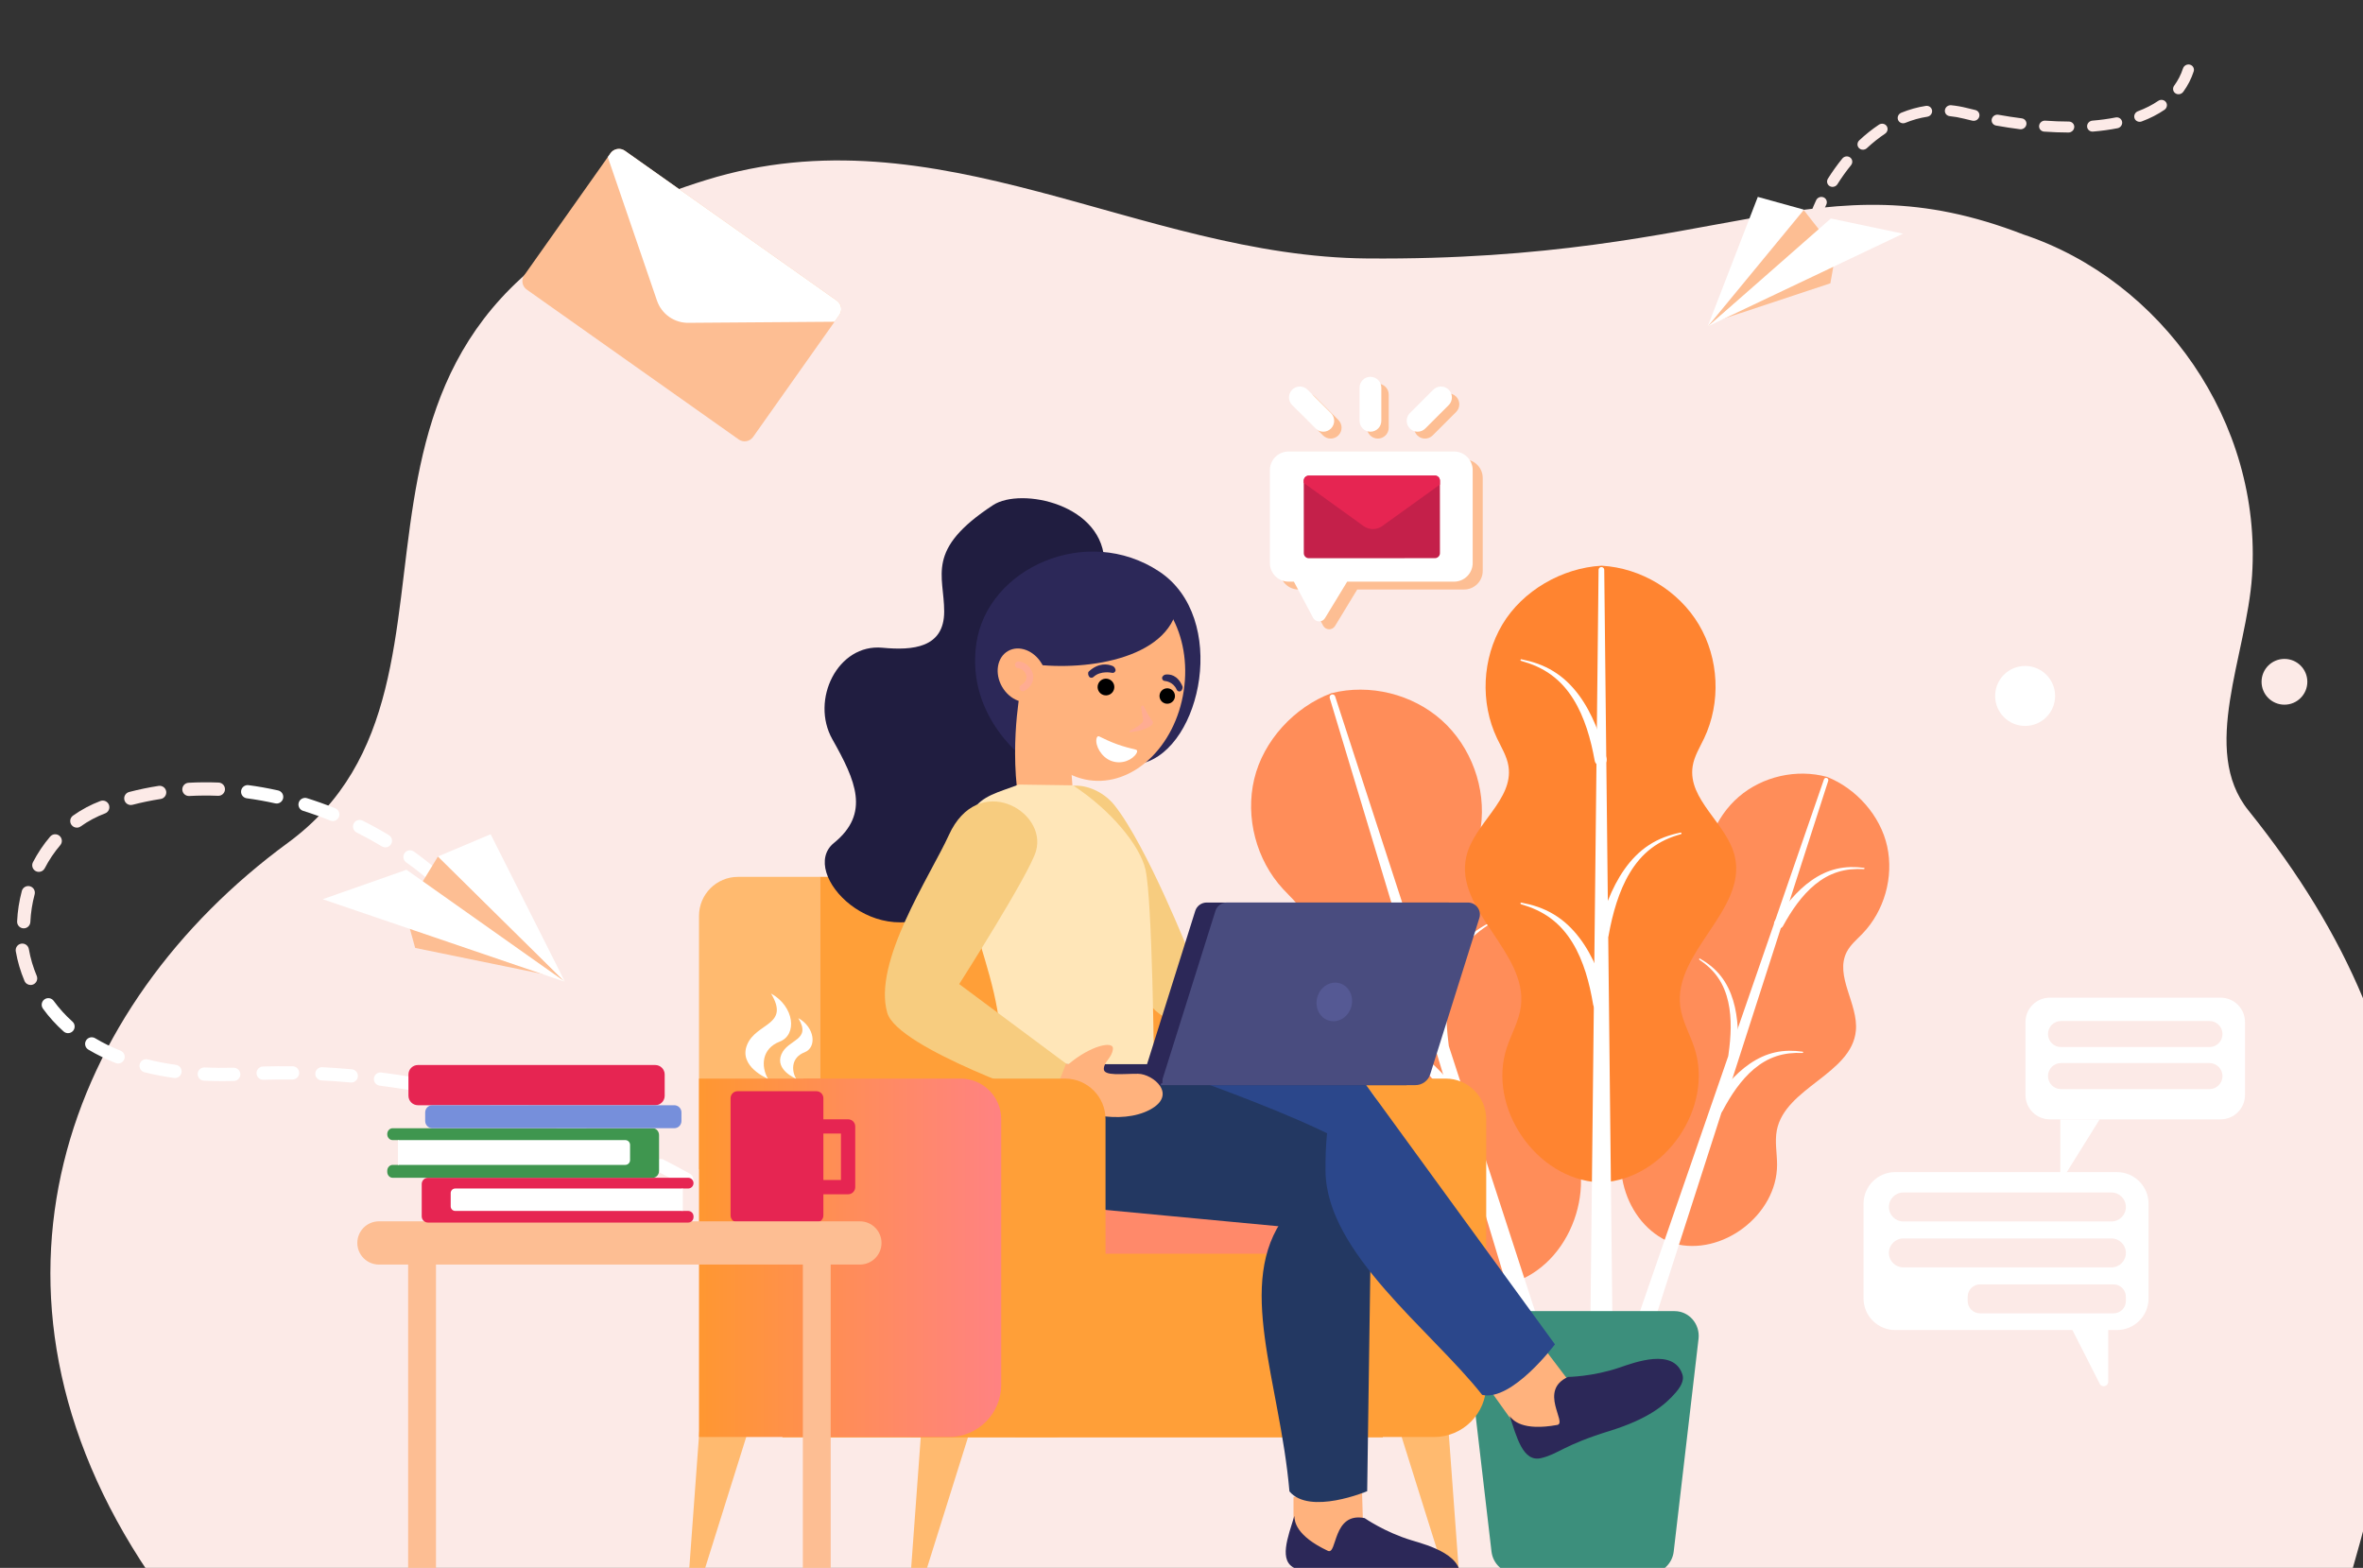 <?xml version="1.0" encoding="UTF-8"?>
<svg xmlns="http://www.w3.org/2000/svg" width="321" height="213" viewBox="0 0 321 213" fill="none">
  <rect x="0" y="0" width="321" height="213" fill="#333333" stroke="none"/>
  <path d="M20.272 213.791C-5.776 175.248 9.091 136.494 39.103 114.5C69.613 92.142 35.207 43.275 95.93 24.452C127.343 14.715 154.876 34.857 185.685 35.112C234.977 35.518 246.867 21.011 274.88 31.859C293.613 38.104 307.325 57.269 305.928 78.223C305.206 89.051 298.817 101.869 305.433 110.095C333.356 144.812 330.479 175.18 319.535 213.303C319.537 213.303 20.272 213.791 20.272 213.791Z" fill="#FCEAE7"></path>
  <path d="M208.957 148.132C205.829 141.39 213.694 132.891 209.942 126.476C207.612 122.491 201.488 121.039 200.806 116.473C200.603 115.113 200.967 113.741 201.159 112.38C201.909 107.066 199.852 101.436 195.855 97.855C191.867 94.284 186.065 92.857 180.875 94.168L180.874 94.165C180.868 94.167 180.861 94.17 180.855 94.172C180.848 94.174 180.842 94.175 180.835 94.177L180.836 94.18C175.824 96.063 171.617 100.624 170.379 105.832C169.137 111.053 170.659 116.851 174.306 120.788C175.24 121.797 176.322 122.716 176.93 123.949C178.973 128.088 174.772 132.774 175.13 137.376C175.708 144.786 187.015 147.28 188.291 154.603C188.627 156.534 188.176 158.507 188.137 160.467C187.967 169.024 197.262 176.369 205.548 174.224L205.972 174.091C214.001 171.127 217.447 159.792 212.427 152.86C211.278 151.273 209.782 149.91 208.957 148.132Z" fill="#FF8D59"></path>
  <path d="M181.37 94.6L213.895 194.645C214.156 195.447 213.717 196.309 212.915 196.57C212.113 196.831 211.251 196.392 210.99 195.59C210.987 195.582 210.983 195.566 210.98 195.558L180.636 94.829C180.575 94.626 180.69 94.411 180.893 94.35C181.094 94.29 181.305 94.402 181.37 94.6Z" fill="white"></path>
  <path d="M184.14 141.109C184.523 141.065 184.908 141.031 185.295 141.01C185.682 140.99 186.071 140.987 186.462 140.997C187.242 141.027 188.027 141.121 188.795 141.311C189.563 141.498 190.318 141.761 191.037 142.105C191.756 142.447 192.443 142.858 193.093 143.318C194.397 144.239 195.538 145.361 196.575 146.556C197.606 147.757 198.526 149.044 199.373 150.369C199.682 150.852 199.54 151.494 199.057 151.802C198.574 152.111 197.932 151.969 197.624 151.486C197.605 151.457 197.588 151.427 197.573 151.396L197.571 151.392C196.897 150.059 196.155 148.762 195.306 147.544C194.452 146.332 193.499 145.186 192.386 144.218C191.831 143.733 191.238 143.292 190.607 142.91C189.977 142.526 189.304 142.212 188.604 141.964C187.904 141.714 187.171 141.549 186.426 141.444C186.052 141.397 185.676 141.361 185.297 141.342C184.918 141.325 184.537 141.32 184.156 141.325C184.096 141.326 184.046 141.278 184.045 141.218C184.043 141.163 184.086 141.115 184.14 141.109Z" fill="white"></path>
  <path d="M202.047 125.752C201.729 125.959 201.419 126.176 201.118 126.404C200.817 126.632 200.529 126.875 200.25 127.126C199.699 127.636 199.197 128.193 198.77 128.803C197.905 130.016 197.336 131.41 196.987 132.849C196.633 134.291 196.502 135.783 196.484 137.274C196.474 138.767 196.585 140.262 196.771 141.75V141.753C196.823 142.172 196.526 142.554 196.107 142.606C195.688 142.658 195.306 142.361 195.254 141.942C195.252 141.924 195.25 141.905 195.249 141.888C195.167 140.336 195.162 138.776 195.284 137.22C195.415 135.666 195.664 134.109 196.146 132.613C196.623 131.12 197.335 129.683 198.336 128.473C198.83 127.865 199.396 127.322 200.001 126.837C200.307 126.598 200.62 126.371 200.943 126.16C201.267 125.95 201.597 125.753 201.933 125.566C201.986 125.537 202.052 125.556 202.081 125.608C202.111 125.657 202.094 125.721 202.047 125.752Z" fill="white"></path>
  <path d="M225.012 148.094C227.603 142.772 221.466 135.887 224.55 130.834C226.465 127.695 231.363 126.63 231.974 123.005C232.156 121.925 231.887 120.827 231.754 119.74C231.236 115.497 232.957 111.044 236.194 108.253C239.423 105.468 244.064 104.419 248.177 105.54L248.178 105.538C248.183 105.54 248.188 105.542 248.193 105.544C248.198 105.545 248.204 105.547 248.209 105.548L248.208 105.55C252.171 107.124 255.453 110.818 256.362 114.984C257.273 119.16 255.975 123.754 253.012 126.835C252.253 127.625 251.378 128.34 250.875 129.313C249.186 132.579 252.462 136.372 252.108 140.032C251.538 145.924 242.496 147.742 241.371 153.554C241.074 155.087 241.404 156.665 241.406 158.226C241.414 165.043 233.903 170.753 227.337 168.922L227.001 168.81C220.651 166.33 218.076 157.253 222.177 151.808C223.117 150.561 224.328 149.498 225.012 148.094Z" fill="#FF8D59"></path>
  <path d="M247.776 105.877L220.388 185.06C220.168 185.695 220.505 186.388 221.14 186.607C221.775 186.827 222.468 186.49 222.687 185.855C222.689 185.849 222.693 185.836 222.695 185.83L248.356 106.071C248.408 105.91 248.319 105.738 248.158 105.686C248 105.634 247.83 105.72 247.776 105.877Z" fill="white"></path>
  <path d="M244.878 142.871C244.574 142.83 244.268 142.797 243.96 142.775C243.652 142.753 243.342 142.745 243.031 142.747C242.41 142.76 241.783 142.823 241.169 142.962C240.555 143.099 239.949 143.298 239.372 143.561C238.794 143.822 238.241 144.139 237.717 144.497C236.665 145.211 235.739 146.087 234.896 147.024C234.057 147.965 233.305 148.976 232.611 150.019C232.358 150.399 232.461 150.912 232.841 151.165C233.221 151.418 233.734 151.315 233.987 150.935C234.002 150.912 234.016 150.888 234.029 150.864L234.031 150.861C234.587 149.809 235.198 148.788 235.892 147.83C236.59 146.878 237.366 145.979 238.267 145.225C238.716 144.847 239.195 144.504 239.703 144.21C240.21 143.914 240.751 143.674 241.312 143.487C241.873 143.298 242.459 143.178 243.054 143.105C243.352 143.073 243.653 143.05 243.954 143.041C244.256 143.033 244.559 143.035 244.863 143.045C244.911 143.047 244.951 143.009 244.953 142.961C244.955 142.916 244.921 142.877 244.878 142.871Z" fill="white"></path>
  <path d="M253.214 117.896C252.91 117.859 252.603 117.829 252.295 117.81C251.987 117.792 251.678 117.788 251.368 117.793C250.749 117.813 250.125 117.883 249.516 118.028C248.906 118.172 248.307 118.375 247.737 118.643C247.166 118.909 246.621 119.23 246.104 119.59C245.068 120.31 244.159 121.19 243.332 122.129C242.509 123.073 241.774 124.086 241.095 125.131C240.899 125.433 240.985 125.837 241.287 126.033C241.589 126.229 241.993 126.143 242.189 125.841C242.198 125.827 242.206 125.813 242.214 125.799L242.216 125.795C242.788 124.745 243.415 123.726 244.125 122.771C244.839 121.821 245.632 120.927 246.549 120.178C247.006 119.803 247.493 119.464 248.008 119.174C248.523 118.882 249.069 118.647 249.635 118.467C250.201 118.284 250.79 118.171 251.388 118.106C251.687 118.077 251.988 118.058 252.29 118.053C252.592 118.048 252.895 118.054 253.199 118.067C253.247 118.069 253.288 118.032 253.29 117.984C253.292 117.941 253.258 117.902 253.214 117.896Z" fill="white"></path>
  <path d="M230.847 130.376C231.097 130.546 231.341 130.723 231.577 130.909C231.813 131.095 232.039 131.293 232.257 131.497C232.688 131.911 233.08 132.362 233.41 132.854C234.081 133.832 234.513 134.951 234.77 136.102C235.03 137.255 235.112 138.446 235.105 139.633C235.091 140.822 234.98 142.011 234.81 143.193V143.195C234.762 143.528 234.993 143.836 235.326 143.884C235.659 143.932 235.967 143.701 236.015 143.368C236.017 143.354 236.019 143.339 236.02 143.325C236.108 142.091 236.135 140.848 236.061 139.607C235.98 138.367 235.805 137.124 235.443 135.926C235.085 134.73 234.54 133.575 233.761 132.597C233.377 132.105 232.934 131.664 232.459 131.269C232.219 131.074 231.973 130.889 231.719 130.716C231.464 130.544 231.204 130.382 230.94 130.229C230.898 130.205 230.845 130.219 230.821 130.261C230.798 130.3 230.81 130.35 230.847 130.376Z" fill="white"></path>
  <path d="M228.257 136.742C227.286 129.373 237.332 123.613 235.669 116.37C234.636 111.871 229.226 108.655 229.939 104.094C230.152 102.735 230.909 101.535 231.499 100.293C233.802 95.446 233.523 89.458 230.777 84.847C228.039 80.247 222.928 77.152 217.583 76.853V76.85C217.576 76.85 217.569 76.851 217.563 76.851C217.556 76.851 217.549 76.85 217.542 76.85V76.853C212.196 77.152 206.819 80.248 204.081 84.847C201.336 89.459 201.056 95.446 203.359 100.293C203.949 101.535 204.706 102.735 204.919 104.094C205.632 108.655 200.222 111.87 199.189 116.37C197.526 123.614 207.572 129.374 206.601 136.742C206.345 138.686 205.325 140.433 204.702 142.292C201.982 150.407 208.658 160.194 217.206 160.624H217.651C226.199 160.195 232.875 150.408 230.155 142.292C229.533 140.433 228.513 138.685 228.257 136.742Z" fill="#FF8430"></path>
  <path d="M217.927 77.412L219.07 182.605C219.079 183.449 218.403 184.14 217.559 184.149C216.715 184.158 216.024 183.482 216.015 182.638C216.015 182.63 216.015 182.613 216.015 182.605L217.158 77.412C217.16 77.2 217.334 77.029 217.547 77.032C217.756 77.034 217.925 77.203 217.927 77.412Z" fill="white"></path>
  <path d="M206.673 122.624C207.052 122.696 207.429 122.779 207.805 122.874C208.181 122.97 208.553 123.084 208.922 123.211C209.657 123.473 210.378 123.797 211.055 124.208C211.732 124.616 212.374 125.093 212.957 125.635C213.542 126.176 214.074 126.773 214.556 127.407C215.525 128.675 216.279 130.087 216.911 131.537C217.536 132.992 218.029 134.494 218.442 136.012C218.592 136.565 218.266 137.135 217.712 137.286C217.159 137.436 216.589 137.11 216.438 136.557C216.429 136.523 216.421 136.49 216.416 136.456L216.415 136.452C216.17 134.978 215.849 133.519 215.403 132.103C214.951 130.691 214.383 129.313 213.61 128.056C213.225 127.427 212.791 126.829 212.303 126.276C211.816 125.721 211.268 125.221 210.674 124.775C210.081 124.327 209.43 123.951 208.75 123.628C208.408 123.471 208.059 123.325 207.703 123.194C207.347 123.064 206.985 122.946 206.619 122.837C206.561 122.82 206.528 122.759 206.545 122.701C206.563 122.646 206.619 122.614 206.673 122.624Z" fill="white"></path>
  <path d="M206.673 89.565C207.05 89.642 207.427 89.729 207.801 89.828C208.175 89.929 208.545 90.047 208.912 90.177C209.642 90.447 210.357 90.778 211.025 91.194C211.694 91.607 212.326 92.088 212.899 92.633C213.473 93.177 213.995 93.775 214.467 94.41C215.414 95.679 216.147 97.089 216.759 98.536C217.364 99.988 217.837 101.486 218.23 103C218.343 103.438 218.081 103.885 217.643 103.998C217.205 104.112 216.758 103.849 216.645 103.411C216.64 103.391 216.636 103.371 216.632 103.351L216.631 103.346C216.367 101.868 216.026 100.405 215.559 98.985C215.086 97.57 214.497 96.19 213.703 94.934C213.307 94.306 212.863 93.709 212.365 93.158C211.868 92.606 211.31 92.109 210.708 91.669C210.106 91.226 209.449 90.858 208.764 90.542C208.419 90.389 208.069 90.246 207.711 90.12C207.353 89.995 206.99 89.88 206.623 89.776C206.565 89.76 206.531 89.699 206.547 89.642C206.562 89.588 206.618 89.554 206.673 89.565Z" fill="white"></path>
  <path d="M228.35 113.319C227.985 113.422 227.624 113.536 227.268 113.663C226.913 113.791 226.565 113.936 226.224 114.093C225.546 114.415 224.9 114.797 224.311 115.251C223.123 116.15 222.164 117.31 221.4 118.579C220.632 119.849 220.061 121.234 219.598 122.651C219.142 124.072 218.802 125.533 218.534 127.008L218.533 127.011C218.458 127.426 218.06 127.702 217.645 127.627C217.23 127.552 216.954 127.154 217.029 126.739C217.032 126.722 217.036 126.702 217.041 126.685C217.427 125.18 217.888 123.689 218.47 122.241C219.059 120.797 219.762 119.386 220.67 118.102C221.572 116.82 222.68 115.661 223.997 114.806C224.65 114.373 225.353 114.024 226.075 113.742C226.438 113.605 226.805 113.482 227.177 113.378C227.549 113.275 227.923 113.185 228.299 113.107C228.358 113.095 228.416 113.133 228.428 113.192C228.44 113.248 228.405 113.304 228.35 113.319Z" fill="white"></path>
  <path d="M227.492 178.12H202.484C200.525 178.12 199.006 179.883 199.24 181.887L202.61 210.773C202.807 212.464 204.2 213.737 205.854 213.737H224.121C225.775 213.737 227.168 212.464 227.365 210.773L230.736 181.887C230.969 179.883 229.451 178.12 227.492 178.12Z" fill="#3C8F7C"></path>
  <path d="M121.963 188.225C121.636 188.225 121.321 188.046 121.162 187.736C120.581 186.603 119.926 185.46 119.216 184.339C118.95 183.919 119.075 183.363 119.495 183.097C119.915 182.831 120.471 182.956 120.737 183.376C121.476 184.543 122.158 185.734 122.764 186.915C122.991 187.357 122.816 187.9 122.374 188.127C122.242 188.193 122.102 188.225 121.963 188.225ZM117.703 181.47C117.43 181.47 117.16 181.346 116.983 181.111C116.214 180.087 115.381 179.058 114.507 178.053C114.181 177.678 114.221 177.109 114.596 176.783C114.971 176.457 115.54 176.497 115.866 176.872C116.767 177.91 117.627 178.972 118.422 180.03C118.721 180.427 118.64 180.992 118.243 181.29C118.081 181.411 117.891 181.47 117.703 181.47ZM112.467 175.429C112.235 175.429 112.002 175.34 111.826 175.161C110.921 174.244 109.961 173.326 108.972 172.432C108.603 172.099 108.574 171.53 108.908 171.161C109.241 170.792 109.81 170.763 110.179 171.097C111.193 172.013 112.178 172.955 113.107 173.897C113.456 174.251 113.452 174.821 113.099 175.17C112.924 175.342 112.695 175.429 112.467 175.429ZM106.538 170.062C106.338 170.062 106.138 169.996 105.971 169.86C104.966 169.042 103.913 168.227 102.841 167.438C102.441 167.143 102.356 166.58 102.65 166.18C102.945 165.78 103.508 165.694 103.908 165.989C105.002 166.795 106.078 167.628 107.106 168.464C107.492 168.778 107.55 169.345 107.236 169.73C107.058 169.948 106.799 170.062 106.538 170.062ZM100.1 165.313C99.928 165.313 99.754 165.264 99.6 165.161C98.519 164.436 97.396 163.716 96.262 163.023C95.838 162.764 95.705 162.21 95.964 161.785C96.223 161.361 96.777 161.228 97.201 161.487C98.355 162.193 99.5 162.926 100.602 163.665C101.015 163.942 101.125 164.501 100.848 164.914C100.675 165.173 100.39 165.313 100.1 165.313ZM93.277 161.135C93.128 161.135 92.978 161.098 92.839 161.02C91.698 160.382 90.521 159.753 89.34 159.15C88.897 158.924 88.722 158.382 88.948 157.939C89.174 157.496 89.716 157.321 90.159 157.547C91.36 158.16 92.557 158.8 93.717 159.449C94.151 159.692 94.306 160.24 94.063 160.674C93.899 160.968 93.593 161.135 93.277 161.135ZM86.153 157.493C86.026 157.493 85.896 157.466 85.773 157.409C84.584 156.855 83.364 156.312 82.146 155.795C81.688 155.601 81.475 155.073 81.669 154.615C81.863 154.157 82.391 153.944 82.849 154.138C84.086 154.663 85.326 155.214 86.534 155.777C86.985 155.987 87.18 156.523 86.97 156.973C86.817 157.3 86.492 157.493 86.153 157.493ZM78.788 154.367C78.681 154.367 78.571 154.348 78.465 154.307C77.237 153.835 75.982 153.377 74.735 152.945C74.265 152.783 74.016 152.27 74.179 151.8C74.341 151.33 74.854 151.081 75.324 151.244C76.59 151.682 77.865 152.147 79.111 152.626C79.575 152.804 79.807 153.325 79.628 153.789C79.491 154.148 79.15 154.367 78.788 154.367ZM71.22 151.749C71.132 151.749 71.043 151.736 70.954 151.709C69.693 151.32 68.408 150.947 67.136 150.6C66.656 150.469 66.374 149.975 66.504 149.495C66.635 149.016 67.129 148.733 67.609 148.863C68.901 149.215 70.205 149.593 71.485 149.989C71.96 150.135 72.226 150.639 72.079 151.114C71.961 151.501 71.605 151.749 71.22 151.749ZM63.493 149.645C63.424 149.645 63.355 149.637 63.285 149.621C61.999 149.317 60.694 149.032 59.405 148.774C58.918 148.676 58.602 148.202 58.699 147.715C58.797 147.227 59.271 146.912 59.758 147.009C61.066 147.271 62.392 147.561 63.698 147.869C64.182 147.983 64.481 148.468 64.367 148.952C64.271 149.366 63.901 149.645 63.493 149.645ZM55.648 148.073C55.6 148.073 55.55 148.069 55.501 148.061C54.196 147.847 52.876 147.654 51.576 147.488C51.083 147.425 50.734 146.974 50.797 146.481C50.86 145.988 51.311 145.639 51.804 145.702C53.124 145.871 54.466 146.067 55.792 146.284C56.282 146.364 56.615 146.828 56.534 147.318C56.463 147.76 56.081 148.073 55.648 148.073ZM47.719 147.062C47.692 147.062 47.665 147.061 47.637 147.058C46.319 146.939 44.99 146.844 43.686 146.777C43.19 146.751 42.808 146.328 42.834 145.832C42.86 145.336 43.283 144.954 43.779 144.98C45.106 145.049 46.458 145.145 47.798 145.266C48.293 145.311 48.658 145.748 48.613 146.243C48.572 146.711 48.179 147.062 47.719 147.062ZM30.229 146.874C29.377 146.874 28.529 146.854 27.708 146.815C27.212 146.791 26.828 146.37 26.852 145.873C26.876 145.377 27.298 144.994 27.794 145.017C29.059 145.078 30.381 145.09 31.725 145.054C32.222 145.041 32.636 145.433 32.649 145.929C32.662 146.426 32.27 146.84 31.773 146.853C31.256 146.867 30.736 146.874 30.229 146.874ZM35.746 146.687C35.261 146.687 34.862 146.302 34.847 145.814C34.832 145.317 35.223 144.902 35.72 144.887C37.046 144.847 38.401 144.835 39.753 144.851C40.25 144.857 40.648 145.264 40.642 145.762C40.636 146.259 40.227 146.657 39.731 146.651C38.404 146.635 37.075 146.647 35.773 146.686C35.764 146.686 35.755 146.687 35.746 146.687ZM23.773 146.452C23.732 146.452 23.69 146.449 23.649 146.444C22.258 146.252 20.906 145.991 19.629 145.67C19.147 145.549 18.854 145.06 18.976 144.578C19.097 144.096 19.586 143.803 20.068 143.925C21.282 144.23 22.569 144.478 23.896 144.661C24.388 144.729 24.732 145.184 24.664 145.676C24.601 146.126 24.215 146.452 23.773 146.452ZM16.044 144.477C15.933 144.477 15.821 144.456 15.711 144.413C14.394 143.888 13.145 143.274 11.998 142.588C11.572 142.333 11.433 141.78 11.688 141.353C11.943 140.927 12.496 140.788 12.923 141.043C13.987 141.68 15.149 142.252 16.376 142.74C16.838 142.924 17.063 143.447 16.879 143.909C16.74 144.263 16.402 144.477 16.044 144.477ZM9.242 140.357C9.028 140.357 8.814 140.281 8.642 140.128C7.587 139.185 6.643 138.141 5.836 137.027C5.544 136.624 5.634 136.062 6.037 135.77C6.44 135.478 7.002 135.568 7.294 135.971C8.026 136.981 8.883 137.928 9.842 138.786C10.212 139.117 10.244 139.686 9.913 140.057C9.735 140.255 9.489 140.357 9.242 140.357ZM58.846 119.777C58.64 119.777 58.432 119.706 58.263 119.562C57.282 118.726 56.241 117.913 55.171 117.146C54.767 116.856 54.674 116.294 54.964 115.89C55.254 115.486 55.816 115.393 56.22 115.683C57.331 116.479 58.411 117.323 59.431 118.192C59.809 118.514 59.855 119.082 59.532 119.461C59.354 119.67 59.101 119.777 58.846 119.777ZM52.353 115.117C52.195 115.117 52.035 115.075 51.89 114.988C50.774 114.316 49.615 113.679 48.448 113.095C48.003 112.873 47.823 112.332 48.045 111.888C48.267 111.443 48.808 111.263 49.252 111.485C50.462 112.089 51.661 112.749 52.818 113.446C53.244 113.702 53.381 114.256 53.125 114.681C52.956 114.962 52.658 115.117 52.353 115.117ZM45.205 111.545C45.093 111.545 44.978 111.524 44.868 111.479C43.653 110.987 42.41 110.542 41.173 110.154C40.699 110.005 40.435 109.5 40.583 109.026C40.732 108.552 41.237 108.288 41.711 108.436C42.995 108.838 44.284 109.301 45.543 109.81C46.004 109.997 46.226 110.521 46.04 110.982C45.898 111.333 45.561 111.545 45.205 111.545ZM37.581 109.16C37.516 109.16 37.45 109.153 37.384 109.138C36.104 108.852 34.806 108.621 33.526 108.45C33.033 108.385 32.687 107.932 32.753 107.439C32.819 106.946 33.271 106.6 33.764 106.666C35.096 106.843 36.446 107.084 37.777 107.381C38.262 107.489 38.568 107.97 38.459 108.456C38.365 108.875 37.993 109.16 37.581 109.16Z" fill="white"></path>
  <path d="M4.158 133.814C3.807 133.814 3.474 133.608 3.329 133.264C2.785 131.979 2.386 130.626 2.144 129.241C2.058 128.751 2.385 128.285 2.875 128.199C3.365 128.113 3.831 128.44 3.917 128.93C4.136 130.18 4.496 131.402 4.987 132.562C5.181 133.02 4.967 133.548 4.509 133.741C4.393 133.791 4.274 133.814 4.158 133.814Z" fill="#FCEAE7"></path>
  <path d="M3.225 126.116C3.211 126.116 3.197 126.116 3.183 126.115C2.686 126.092 2.303 125.671 2.325 125.175C2.389 123.782 2.605 122.39 2.966 121.039C3.094 120.559 3.588 120.273 4.068 120.402C4.548 120.53 4.834 121.024 4.705 121.504C4.377 122.731 4.182 123.994 4.123 125.258C4.101 125.74 3.703 126.116 3.225 126.116Z" fill="#FCEAE7"></path>
  <path d="M5.275 118.448C5.135 118.448 4.994 118.415 4.861 118.347C4.42 118.118 4.248 117.575 4.476 117.134C5.128 115.877 5.915 114.705 6.816 113.651C7.139 113.273 7.707 113.228 8.085 113.551C8.463 113.874 8.508 114.442 8.185 114.82C7.373 115.77 6.663 116.827 6.075 117.963C5.914 118.271 5.6 118.448 5.275 118.448Z" fill="#FCEAE7"></path>
  <path d="M10.44 112.437C10.159 112.437 9.882 112.306 9.706 112.059C9.418 111.654 9.513 111.092 9.918 110.804C11.072 109.983 12.324 109.315 13.64 108.818C14.105 108.643 14.624 108.877 14.8 109.342C14.975 109.807 14.741 110.326 14.276 110.502C13.104 110.944 11.989 111.539 10.961 112.27C10.803 112.383 10.621 112.437 10.44 112.437Z" fill="#FCEAE7"></path>
  <path d="M17.772 109.362C17.372 109.362 17.007 109.093 16.901 108.688C16.776 108.207 17.065 107.716 17.546 107.591C18.858 107.25 20.205 106.972 21.55 106.764C22.041 106.688 22.501 107.025 22.577 107.516C22.653 108.007 22.316 108.467 21.825 108.543C20.54 108.742 19.253 109.008 17.999 109.333C17.923 109.352 17.846 109.362 17.772 109.362Z" fill="#FCEAE7"></path>
  <path d="M25.663 108.139C25.188 108.139 24.791 107.768 24.765 107.288C24.738 106.792 25.118 106.367 25.614 106.34C26.96 106.266 28.335 106.257 29.698 106.312C30.195 106.332 30.581 106.751 30.561 107.248C30.541 107.745 30.122 108.131 29.625 108.111C28.319 108.058 27.002 108.067 25.713 108.137C25.696 108.138 25.679 108.139 25.663 108.139Z" fill="#FCEAE7"></path>
  <path d="M190.178 194.48L196.514 214.682C196.683 215.221 196.965 215.544 197.267 215.544C197.825 215.544 198.251 214.466 198.164 213.275L196.785 194.48H190.178Z" fill="#FFBA6F"></path>
  <path d="M131.742 194.48L125.406 214.682C125.238 215.221 124.956 215.544 124.654 215.544C124.095 215.544 123.669 214.466 123.756 213.275L125.135 194.48H131.742Z" fill="#FFBA6F"></path>
  <path d="M101.604 194.48L95.268 214.682C95.1 215.221 94.818 215.544 94.516 215.544C93.957 215.544 93.531 214.466 93.618 213.275L94.997 194.48H101.604Z" fill="#FFBA6F"></path>
  <path d="M137.915 195.223H194.797C198.716 195.223 201.895 192.045 201.895 188.125V152.044C201.895 148.996 199.423 146.526 196.376 146.526H137.915V195.223Z" fill="#FF9F38"></path>
  <path d="M123.745 195.223H180.627C184.547 195.223 187.725 192.045 187.725 188.125V152.044C187.725 148.996 185.254 146.526 182.206 146.526H123.745V195.223Z" fill="#FFBA6F"></path>
  <path d="M111.366 158.842H158.542V124.25C158.542 121.419 156.247 119.123 153.416 119.123H111.366V158.842Z" fill="#FF9F38"></path>
  <path d="M106.288 158.007H181.379C184.952 158.007 187.85 160.904 187.85 164.478V171.941H106.288V158.007Z" fill="#FF896A"></path>
  <path d="M187.85 170.323H106.288V195.259H187.85V170.323Z" fill="#FF9F38"></path>
  <path d="M94.957 158.842H111.367V119.123H100.255C97.329 119.123 94.957 121.495 94.957 124.421V158.842Z" fill="#FFBA6F"></path>
  <path d="M150.028 76.648C150.102 68.469 138.675 66.155 134.915 68.614C125.639 74.68 128.262 78.126 128.262 83.078C128.262 88.031 123.983 88.388 119.872 87.996C113.797 87.417 110.055 95.084 113.074 100.435C116.256 106.076 118.234 110.497 113.282 114.521C108.33 118.545 119.163 129.997 128.449 123.188C137.734 116.379 142.783 110.019 139.687 107.234C136.592 104.448 139.342 93.752 142.725 92.914C146.108 92.075 150.028 76.648 150.028 76.648Z" fill="#201D40"></path>
  <path d="M155.222 103.687C163.27 101.599 166.891 83.895 157.485 77.648C147.639 71.11 134.097 77.155 132.627 87.438C131.158 97.72 139.786 103.569 139.786 103.569L155.222 103.687Z" fill="#2C2858"></path>
  <path d="M202.086 188.389L205.2 192.744C205.2 192.744 207.981 196.289 211.296 194.624C214.612 192.96 213.142 187.635 213.142 187.635L209.333 182.62L202.086 188.389Z" fill="#FFB27D"></path>
  <path d="M213.012 187.058C213.012 187.058 216.36 187.027 219.997 185.788C222.032 185.094 227.351 183.078 228.545 186.717C228.723 187.26 228.64 188.02 227.642 189.177C226.167 190.885 223.917 192.766 218.639 194.401C212.307 196.362 211.797 197.484 209.378 198.082C206.871 198.701 206.042 195.205 205.073 192.364C205.515 192.964 206.832 194.44 211.542 193.579C212.948 193.322 208.935 188.903 213.012 187.058Z" fill="#2C2858"></path>
  <path d="M175.714 203.363V206.317C175.714 206.317 175.915 210.818 179.579 211.392C183.244 211.967 185.146 206.78 185.146 206.78L185.012 202.127L175.714 203.363Z" fill="#FFB27D"></path>
  <path fill-rule="evenodd" clip-rule="evenodd" d="M156.532 136.865C154.742 136.248 145.094 118.258 143.449 113.308C140.746 105.23 148.266 105.446 151.405 109.403C155.819 114.97 161.673 129.784 161.673 129.784L161.673 129.785C169.769 135.466 179.829 140.081 179.828 140.08L177.795 142.167C177.795 142.167 160.866 141.672 156.532 136.866C156.532 136.866 156.532 136.866 156.532 136.865Z" fill="#F7CC7F"></path>
  <path d="M145.273 100.806C145.273 100.806 145.612 106.643 145.909 108.994L138.994 111.821C136.782 103.203 138.595 93.89 138.595 93.89L145.273 100.806Z" fill="#FFB27D"></path>
  <path d="M149.23 160.847L184.798 159.328C184.798 159.328 186.552 150.451 185.232 146.931C183.912 143.411 151.233 144.137 151.233 144.137L149.23 160.847Z" fill="#2B478B"></path>
  <path d="M138.769 138.054C137.806 140.281 134.049 146.91 134.412 152.284C134.786 157.83 138.699 162.659 145.323 162.554C145.323 162.554 157.807 155.458 155.105 140.922C155.105 140.923 148.569 138.37 138.769 138.054Z" fill="#0E6A41"></path>
  <path d="M144.337 163.821L175.667 166.776C175.667 166.776 186.415 162.242 186.353 158.389C186.292 154.538 154.724 143.998 154.724 143.998C136.209 138.599 130.037 161.579 144.337 163.821Z" fill="#233862"></path>
  <path d="M186.352 158.39L185.724 202.582C185.724 202.582 177.904 205.878 175.163 202.607C173.869 187.608 167.71 174.321 174.586 165.177C183.795 152.931 186.352 158.39 186.352 158.39Z" fill="#233862"></path>
  <path d="M185.158 146.828L211.23 182.632C211.23 182.632 205.411 190.409 201.348 189.499C194.338 180.629 180.152 170.227 180.062 159.064C179.94 144.113 185.158 146.828 185.158 146.828Z" fill="#2B478B"></path>
  <path d="M138.38 106.585L145.75 106.688C150.997 110.107 154.885 114.938 155.608 118.136C156.559 122.347 156.767 145.349 156.767 145.349C149.384 148.051 141.134 145.644 135.755 143.646C137.104 132.451 126.845 118.705 132.076 110.186C133.382 108.06 135.654 107.643 138.38 106.585Z" fill="#FFE6B8"></path>
  <path d="M185.376 206.236C185.376 206.236 188.118 208.158 191.797 209.265C193.855 209.884 199.355 211.337 198.21 214.992C198.038 215.537 197.529 216.107 196.044 216.468C193.851 217 190.926 217.221 185.682 215.482C179.391 213.394 178.323 214.009 176.008 213.09C173.608 212.137 174.966 208.809 175.83 205.935C175.841 206.68 176.055 208.647 180.386 210.685C181.681 211.294 180.987 205.365 185.376 206.236Z" fill="#2C2858"></path>
  <path d="M154.924 147.417H191.082L198.219 124.724C198.549 123.677 197.766 122.61 196.667 122.61H163.92C163.21 122.61 162.582 123.072 162.368 123.749L154.924 147.417Z" fill="#2C2858"></path>
  <path d="M157.666 147.417H192.271C193.195 147.417 194.012 146.817 194.289 145.936L200.96 124.724C201.289 123.677 200.507 122.61 199.408 122.61H166.662C165.952 122.61 165.324 123.072 165.11 123.749L157.666 147.417Z" fill="#494C7F"></path>
  <path d="M178.954 135.46C178.556 136.862 179.264 138.292 180.538 138.653C181.811 139.015 183.166 138.171 183.564 136.77C183.962 135.368 183.253 133.939 181.98 133.577C180.707 133.215 179.352 134.059 178.954 135.46Z" fill="#555994"></path>
  <path d="M142.583 144.57H157.903V147.166H140.567V146.586C140.567 145.473 141.47 144.57 142.583 144.57Z" fill="#2C2858"></path>
  <path d="M154.593 145.874C152.559 145.856 149.886 146.243 149.948 145.189C150.012 144.135 151.059 143.748 151.187 142.481C151.299 141.358 148.174 142.007 145.149 144.576L143.807 144.262L142.419 148.402L143.696 148.875C145.853 151.469 152.357 152.796 156.18 150.771C160.051 148.721 156.628 145.891 154.593 145.874Z" fill="#FFB27D"></path>
  <path d="M128.897 113.446C126.389 118.958 118.519 130.678 120.533 137.604C121.943 142.454 142.833 149.551 142.833 149.551L144.817 144.492L130.302 133.69C130.302 133.69 139.861 118.717 140.742 115.593C142.282 110.129 132.839 104.779 128.897 113.446Z" fill="#F7CC7F"></path>
  <path d="M160.804 93.854C161.955 86.252 158.048 79.357 152.077 78.453C146.106 77.548 140.333 82.978 139.182 90.581C138.031 98.183 141.938 105.078 147.909 105.982C153.88 106.886 159.653 101.457 160.804 93.854Z" fill="#FFB27D"></path>
  <path d="M157.515 94.635C157.56 95.213 158.064 95.646 158.643 95.602C159.222 95.557 159.654 95.053 159.61 94.474C159.565 93.895 159.061 93.463 158.482 93.507C157.903 93.552 157.47 94.056 157.515 94.635Z" fill="black"></path>
  <path d="M149.105 93.421C149.153 94.047 149.7 94.515 150.326 94.467C150.952 94.419 151.42 93.872 151.372 93.246C151.324 92.62 150.777 92.152 150.151 92.2C149.525 92.248 149.057 92.795 149.105 93.421Z" fill="black"></path>
  <path d="M148.294 92.076C148.38 92.069 148.465 92.035 148.534 91.971C149.523 91.046 151.04 91.402 151.056 91.406C151.267 91.458 151.482 91.329 151.534 91.117C151.586 90.905 151.385 90.585 151.186 90.495C150.489 90.185 149.208 90.011 147.899 91.233C147.74 91.383 147.826 91.793 147.975 91.952C148.061 92.043 148.179 92.085 148.294 92.076Z" fill="#2C2858"></path>
  <path d="M160.243 93.934C160.285 93.93 160.327 93.92 160.369 93.903C160.569 93.817 160.714 93.428 160.628 93.229C159.958 91.671 158.92 91.583 158.347 91.636C158.13 91.656 157.873 91.878 157.861 92.096C157.849 92.313 158.016 92.499 158.233 92.511C158.285 92.515 159.379 92.601 159.85 93.696C159.918 93.855 160.079 93.947 160.243 93.934Z" fill="#2C2858"></path>
  <path d="M155.37 95.953C155.761 96.681 156.08 97.407 156.514 97.891C156.66 98.054 156.65 98.308 156.494 98.463C155.85 99.099 154.424 99.367 153.566 99.473C153.441 99.489 153.391 99.316 153.505 99.262C154.471 98.805 154.945 98.401 155.162 98.167C155.27 98.051 155.314 97.891 155.284 97.734C155.215 97.377 155.081 96.649 155.019 96.06C154.998 95.856 155.273 95.773 155.37 95.953Z" fill="#FFAC92"></path>
  <path d="M137.319 89.684C144.168 91.448 156.323 90.521 159.371 84.186C159.769 79.596 154.582 76.891 150.027 76.648C143.474 76.298 136.65 83.433 137.319 89.684Z" fill="#2C2858"></path>
  <path d="M141.529 90.184C142.582 92.006 142.228 94.181 140.738 95.042C139.248 95.905 137.186 95.127 136.132 93.306C135.079 91.485 135.434 89.31 136.924 88.448C138.414 87.585 140.476 88.363 141.529 90.184Z" fill="#FFB27D"></path>
  <path d="M138.998 93.911C139.067 93.906 139.136 93.885 139.199 93.847C140.108 93.3 140.522 92.44 140.306 91.544C140.084 90.628 139.269 89.92 138.369 89.86C138.115 89.843 137.896 90.035 137.879 90.288C137.863 90.541 138.055 90.761 138.308 90.778C138.802 90.811 139.286 91.242 139.412 91.761C139.532 92.26 139.288 92.721 138.726 93.059C138.508 93.19 138.437 93.472 138.568 93.69C138.661 93.844 138.83 93.924 138.998 93.911Z" fill="#FFAC92"></path>
  <path d="M148.944 100.384C148.987 100.141 149.116 99.941 149.336 100.051C149.896 100.332 150.83 100.777 151.754 101.11C152.678 101.443 153.68 101.697 154.291 101.838C154.531 101.894 154.508 102.133 154.381 102.344C153.855 103.219 152.414 103.895 150.999 103.385C149.582 102.874 148.78 101.286 148.944 100.384Z" fill="white"></path>
  <path d="M109.127 195.223H143.082C147.002 195.223 150.18 192.045 150.18 188.125V152.044C150.18 148.996 147.709 146.526 144.662 146.526H109.128V195.223H109.127Z" fill="#FF9F38"></path>
  <path d="M94.957 195.223H128.912C132.832 195.223 136.01 192.045 136.01 188.125V152.044C136.01 148.996 133.539 146.526 130.492 146.526H94.957V195.223Z" fill="url(#paint0_linear_124_4993)"></path>
  <path d="M198.89 62.407H176.4C175.003 62.407 173.871 63.539 173.871 64.936V77.557C173.871 78.954 175.003 80.086 176.4 80.086H177.133L179.739 84.996C180.078 85.634 180.982 85.66 181.357 85.043L184.37 80.086H198.89C200.287 80.086 201.419 78.954 201.419 77.557V64.936C201.42 63.539 200.287 62.407 198.89 62.407Z" fill="#FDBE93"></path>
  <path d="M187.171 59.583C186.354 59.583 185.692 58.921 185.692 58.104V53.606C185.692 52.789 186.354 52.127 187.171 52.127C187.988 52.127 188.65 52.789 188.65 53.606V58.104C188.65 58.92 187.988 59.583 187.171 59.583Z" fill="#FDBE93"></path>
  <path d="M192.531 59.149C191.953 58.571 191.953 57.635 192.531 57.057L195.711 53.877C196.289 53.299 197.225 53.299 197.803 53.877C198.381 54.455 198.381 55.391 197.803 55.969L194.623 59.149C194.045 59.727 193.108 59.727 192.531 59.149Z" fill="#FDBE93"></path>
  <path d="M181.811 59.149C182.389 58.571 182.389 57.635 181.811 57.057L178.631 53.877C178.053 53.299 177.117 53.299 176.539 53.877C175.961 54.455 175.961 55.391 176.539 55.969L179.719 59.149C180.297 59.727 181.233 59.727 181.811 59.149Z" fill="#FDBE93"></path>
  <path d="M197.526 61.339H175.036C173.639 61.339 172.507 62.471 172.507 63.868V76.489C172.507 77.886 173.639 79.018 175.036 79.018H175.769L178.375 83.928C178.714 84.566 179.618 84.592 179.993 83.975L183.006 79.018H197.526C198.923 79.018 200.055 77.886 200.055 76.489V63.868C200.055 62.471 198.923 61.339 197.526 61.339Z" fill="white"></path>
  <path d="M195.603 65.287L195.609 75.146C195.609 75.522 195.305 75.826 194.93 75.826L177.795 75.837C177.42 75.837 177.116 75.533 177.115 75.158L177.108 65.299C177.108 64.923 177.412 64.619 177.787 64.619L194.922 64.608C195.298 64.608 195.602 64.911 195.603 65.287Z" fill="#C4204A"></path>
  <path d="M195.603 65.287V65.832L187.8 71.445C187.042 72.013 186.004 72.022 185.236 71.469L177.11 65.611V65.3C177.11 64.924 177.414 64.62 177.789 64.62L194.923 64.609C195.298 64.608 195.602 64.912 195.603 65.287Z" fill="#E62552"></path>
  <path d="M186.166 58.647C185.349 58.647 184.687 57.985 184.687 57.168V52.67C184.687 51.853 185.349 51.191 186.166 51.191C186.983 51.191 187.645 51.853 187.645 52.67V57.168C187.645 57.985 186.983 58.647 186.166 58.647Z" fill="white"></path>
  <path d="M191.526 58.214C190.948 57.636 190.948 56.7 191.526 56.122L194.706 52.942C195.284 52.364 196.22 52.364 196.798 52.942C197.376 53.52 197.376 54.456 196.798 55.034L193.618 58.214C193.04 58.791 192.104 58.791 191.526 58.214Z" fill="white"></path>
  <path d="M180.806 58.214C181.384 57.636 181.384 56.7 180.806 56.122L177.626 52.942C177.048 52.364 176.112 52.364 175.534 52.942C174.956 53.52 174.956 54.456 175.534 55.034L178.714 58.214C179.292 58.791 180.229 58.791 180.806 58.214Z" fill="white"></path>
  <path d="M301.659 152.064H278.46C276.63 152.064 275.147 150.581 275.147 148.75V138.85C275.147 137.02 276.63 135.536 278.46 135.536H301.659C303.489 135.536 304.973 137.02 304.973 138.85V148.75C304.973 150.581 303.489 152.064 301.659 152.064Z" fill="white"></path>
  <path d="M287.57 180.688H257.452C255.076 180.688 253.15 178.762 253.15 176.386V163.534C253.15 161.158 255.076 159.232 257.452 159.232H287.57C289.946 159.232 291.872 161.158 291.872 163.534V176.386C291.871 178.762 289.945 180.688 287.57 180.688Z" fill="white"></path>
  <path d="M279.878 152.064V160.656L285.229 152.064H279.878Z" fill="white"></path>
  <path d="M286.388 179.726V187.713C286.388 188.354 285.525 188.561 285.235 187.989L281.037 179.726H286.388Z" fill="white"></path>
  <path d="M300.143 142.245H279.976C278.999 142.245 278.207 141.453 278.207 140.476C278.207 139.499 278.999 138.707 279.976 138.707H300.143C301.12 138.707 301.912 139.499 301.912 140.476C301.912 141.453 301.12 142.245 300.143 142.245Z" fill="#FCEAE7"></path>
  <path d="M300.143 147.958H279.976C278.999 147.958 278.207 147.166 278.207 146.189C278.207 145.212 278.999 144.42 279.976 144.42H300.143C301.12 144.42 301.912 145.212 301.912 146.189C301.912 147.166 301.12 147.958 300.143 147.958Z" fill="#FCEAE7"></path>
  <path d="M286.822 165.938H258.562C257.475 165.938 256.594 165.057 256.594 163.97C256.594 162.883 257.475 162.002 258.562 162.002H286.822C287.909 162.002 288.79 162.883 288.79 163.97C288.79 165.056 287.909 165.938 286.822 165.938Z" fill="#FCEAE7"></path>
  <path d="M286.822 172.18H258.562C257.475 172.18 256.594 171.299 256.594 170.212C256.594 169.125 257.475 168.244 258.562 168.244H286.822C287.909 168.244 288.79 169.125 288.79 170.212C288.79 171.299 287.909 172.18 286.822 172.18Z" fill="#FCEAE7"></path>
  <path d="M287.111 178.422H268.975C268.048 178.422 267.296 177.67 267.296 176.743V176.165C267.296 175.238 268.048 174.486 268.975 174.486H287.111C288.038 174.486 288.79 175.238 288.79 176.165V176.743C288.79 177.671 288.038 178.422 287.111 178.422Z" fill="#FCEAE7"></path>
  <path d="M59.498 116.352L57.231 120.064L76.745 133.378L59.498 116.352Z" fill="#FDBE93"></path>
  <path d="M55.219 124.52L56.4 128.778L75.877 132.764L55.219 124.52Z" fill="#FDBE93"></path>
  <path d="M76.745 133.378L43.837 122.161L55.219 118.158L76.745 133.378Z" fill="white"></path>
  <path d="M59.498 116.352L76.745 133.378L66.65 113.332L59.498 116.352Z" fill="white"></path>
  <path d="M290.937 16.5C290.541 16.649 290.106 16.459 289.966 16.075C289.826 15.691 290.033 15.259 290.429 15.11C291.462 14.721 292.387 14.249 293.179 13.706C293.528 13.466 294.002 13.543 294.236 13.878C294.471 14.213 294.377 14.679 294.028 14.919C293.13 15.535 292.091 16.067 290.937 16.5ZM287.779 17.384C287.739 17.398 287.698 17.411 287.655 17.419C286.616 17.625 285.494 17.779 284.323 17.876C283.903 17.911 283.544 17.606 283.52 17.196C283.498 16.785 283.819 16.425 284.24 16.389C285.353 16.297 286.414 16.152 287.394 15.957C287.809 15.874 288.203 16.135 288.275 16.538C288.339 16.901 288.123 17.254 287.779 17.384ZM296.217 12.755C295.987 12.841 295.722 12.819 295.511 12.673C295.172 12.439 295.1 11.975 295.349 11.636C295.865 10.935 296.268 10.147 296.547 9.296C296.676 8.9 297.106 8.673 297.506 8.788C297.907 8.903 298.126 9.317 297.997 9.713C297.667 10.719 297.189 11.65 296.576 12.484C296.482 12.611 296.356 12.702 296.217 12.755ZM246.503 31.214C246.359 31.268 246.198 31.281 246.04 31.24C245.636 31.138 245.402 30.732 245.518 30.334C245.811 29.325 246.214 28.271 246.712 27.204C246.888 26.825 247.342 26.649 247.723 26.811C248.105 26.973 248.271 27.411 248.094 27.79C247.628 28.788 247.254 29.768 246.982 30.703C246.911 30.945 246.728 31.13 246.503 31.214ZM281.27 17.953C281.184 17.985 281.09 18.003 280.992 18.003C279.929 18.001 278.815 17.959 277.683 17.88C277.265 17.851 276.96 17.495 277.002 17.084C277.045 16.673 277.418 16.363 277.837 16.393C278.934 16.47 280.013 16.51 281.042 16.513C281.462 16.513 281.792 16.848 281.779 17.26C281.767 17.576 281.558 17.845 281.27 17.953ZM274.775 17.512C274.659 17.555 274.531 17.572 274.401 17.555C273.331 17.42 272.238 17.251 271.153 17.057C270.742 16.983 270.48 16.595 270.567 16.19C270.655 15.785 271.06 15.516 271.471 15.59C272.53 15.78 273.598 15.944 274.642 16.077C275.057 16.129 275.34 16.504 275.274 16.912C275.228 17.192 275.03 17.416 274.775 17.512ZM249.214 25.338C249.003 25.418 248.761 25.406 248.556 25.287C248.2 25.079 248.091 24.622 248.314 24.267C248.913 23.314 249.571 22.395 250.268 21.538C250.534 21.211 251.014 21.15 251.34 21.4C251.666 21.651 251.715 22.119 251.449 22.446C250.791 23.256 250.17 24.121 249.606 25.021C249.511 25.172 249.371 25.28 249.214 25.338ZM268.39 16.368C268.25 16.42 268.095 16.434 267.941 16.398C267.546 16.307 267.149 16.211 266.761 16.113C266.13 15.954 265.491 15.842 264.862 15.78C264.444 15.738 264.151 15.373 264.205 14.963C264.26 14.553 264.642 14.254 265.06 14.296C265.764 14.365 266.478 14.49 267.181 14.668C267.56 14.763 267.947 14.857 268.332 14.946C268.739 15.04 268.981 15.442 268.872 15.843C268.804 16.091 268.618 16.282 268.39 16.368ZM253.343 20.291C253.065 20.395 252.743 20.337 252.53 20.118C252.244 19.824 252.264 19.352 252.573 19.063C253.429 18.264 254.326 17.549 255.241 16.94C255.594 16.705 256.066 16.788 256.295 17.127C256.524 17.466 256.425 17.93 256.072 18.165C255.23 18.727 254.399 19.387 253.606 20.128C253.528 20.201 253.438 20.255 253.343 20.291ZM261.96 15.818C261.909 15.837 261.856 15.851 261.801 15.859C260.802 16.012 259.796 16.294 258.827 16.69C258.436 16.85 257.993 16.673 257.841 16.294C257.689 15.915 257.884 15.477 258.276 15.316C259.36 14.874 260.489 14.557 261.611 14.387C262.028 14.323 262.409 14.601 262.461 15.008C262.507 15.36 262.291 15.694 261.96 15.818Z" fill="#FCEAE7"></path>
  <path d="M245.027 28.538L247.226 31.342L232.027 44.318L245.027 28.538Z" fill="#FDBE93"></path>
  <path d="M249.278 34.918L248.645 38.487L232.788 43.744L249.278 34.918Z" fill="#FDBE93"></path>
  <path d="M232.047 44.318L258.511 31.746L248.711 29.684L232.047 44.318Z" fill="white"></path>
  <path d="M245.026 28.475L231.989 44.318L238.787 26.749L245.026 28.475Z" fill="white"></path>
  <path d="M114.017 42.794L102.301 59.365C101.855 59.997 100.982 60.145 100.351 59.7L71.553 39.338C70.923 38.892 70.772 38.02 71.22 37.388L82.936 20.817C83.383 20.185 84.255 20.037 84.886 20.482L113.684 40.844C114.315 41.289 114.465 42.162 114.017 42.794Z" fill="#FDBE93"></path>
  <path d="M114.017 42.794L113.369 43.709L93.585 43.855C91.637 43.908 89.881 42.689 89.249 40.846L82.565 21.34L82.935 20.817C83.381 20.187 84.254 20.037 84.885 20.483L113.68 40.844C114.315 41.289 114.463 42.163 114.017 42.794Z" fill="white"></path>
  <path d="M279.175 94.545C279.175 96.795 277.351 98.619 275.101 98.619C272.851 98.619 271.027 96.795 271.027 94.545C271.027 92.295 272.851 90.471 275.101 90.471C277.351 90.471 279.175 92.295 279.175 94.545Z" fill="white"></path>
  <path d="M313.438 92.623C313.438 94.34 312.046 95.732 310.329 95.732C308.612 95.732 307.22 94.34 307.22 92.623C307.22 90.906 308.612 89.514 310.329 89.514C312.046 89.514 313.438 90.905 313.438 92.623Z" fill="#FCEAE7"></path>
  <path d="M115.209 162.245H111.851C111.316 162.245 110.881 161.811 110.881 161.275C110.881 160.74 111.315 160.305 111.851 160.305H114.24V153.998H111.851C111.316 153.998 110.881 153.564 110.881 153.028C110.881 152.492 111.315 152.058 111.851 152.058H115.209C115.744 152.058 116.179 152.492 116.179 153.028V161.274C116.178 161.811 115.744 162.245 115.209 162.245Z" fill="#E62552"></path>
  <path d="M110.903 166.064H100.192C99.669 166.064 99.244 165.64 99.244 165.117V149.19C99.244 148.667 99.668 148.243 100.192 148.243H110.903C111.426 148.243 111.851 148.667 111.851 149.19V165.117C111.85 165.639 111.426 166.064 110.903 166.064Z" fill="#E62552"></path>
  <path d="M104.316 146.545C104.316 146.545 100.242 144.892 101.503 141.901C102.764 138.91 107.348 139.303 104.741 134.97C107.885 136.703 108.358 140.564 105.915 141.509C103.473 142.454 103.348 144.848 104.316 146.545Z" fill="white"></path>
  <path d="M108.144 146.545C108.144 146.545 105.247 145.37 106.144 143.243C107.04 141.116 110.3 141.396 108.446 138.314C110.682 139.547 111.018 142.292 109.281 142.964C107.545 143.636 107.456 145.338 108.144 146.545Z" fill="white"></path>
  <path d="M116.813 171.793H51.477C49.855 171.793 48.54 170.478 48.54 168.856C48.54 167.234 49.855 165.919 51.477 165.919H116.813C118.435 165.919 119.75 167.234 119.75 168.856C119.749 170.478 118.435 171.793 116.813 171.793Z" fill="#FDBE93"></path>
  <path d="M59.228 170.753H55.443V214.279H59.228V170.753Z" fill="#FDBE93"></path>
  <path d="M112.847 170.753H109.062V214.279H112.847V170.753Z" fill="#FDBE93"></path>
  <path d="M92.653 161.461V164.507H93.482C93.884 164.507 94.211 164.833 94.211 165.236V165.358C94.211 165.761 93.885 166.087 93.482 166.087H58.136C57.669 166.087 57.288 165.708 57.288 165.239V160.851C57.288 160.383 57.668 160.003 58.136 160.003H93.482C93.884 160.003 94.211 160.329 94.211 160.732C94.211 161.134 93.885 161.461 93.482 161.461H92.653Z" fill="#E62552"></path>
  <path d="M92.758 164.506H61.843C61.501 164.506 61.224 164.229 61.224 163.887V162.08C61.224 161.738 61.501 161.461 61.843 161.461H92.757V164.506H92.758Z" fill="white"></path>
  <path d="M54.163 154.884V158.255H53.334C52.932 158.255 52.605 158.616 52.605 159.061V159.197C52.605 159.642 52.931 160.003 53.334 160.003H88.68C89.147 160.003 89.528 159.583 89.528 159.065V154.21C89.528 153.692 89.148 153.272 88.68 153.272H53.333C52.931 153.272 52.604 153.633 52.604 154.078C52.604 154.523 52.93 154.884 53.333 154.884H54.163Z" fill="#3F964F"></path>
  <path d="M54.058 158.254H84.94C85.3 158.254 85.591 157.962 85.591 157.603V155.535C85.591 155.175 85.299 154.884 84.94 154.884H54.058V158.254Z" fill="white"></path>
  <path d="M89.006 150.148H56.775C56.063 150.148 55.486 149.571 55.486 148.859V145.972C55.486 145.26 56.063 144.683 56.775 144.683H89.006C89.718 144.683 90.295 145.26 90.295 145.972V148.859C90.295 149.57 89.718 150.148 89.006 150.148Z" fill="#E62552"></path>
  <path d="M91.595 153.271H58.735C58.197 153.271 57.76 152.835 57.76 152.296V151.122C57.76 150.584 58.196 150.147 58.735 150.147H91.596C92.134 150.147 92.571 150.584 92.571 151.122V152.296C92.57 152.835 92.133 153.271 91.595 153.271Z" fill="#768FDB"></path>
  <defs>
    <linearGradient id="paint0_linear_124_4993" x1="94.958" y1="170.876" x2="136.01" y2="170.876" gradientUnits="userSpaceOnUse">
      <stop stop-color="#FF9731"></stop>
      <stop offset="1" stop-color="#FF8282"></stop>
    </linearGradient>
  </defs>
</svg>
